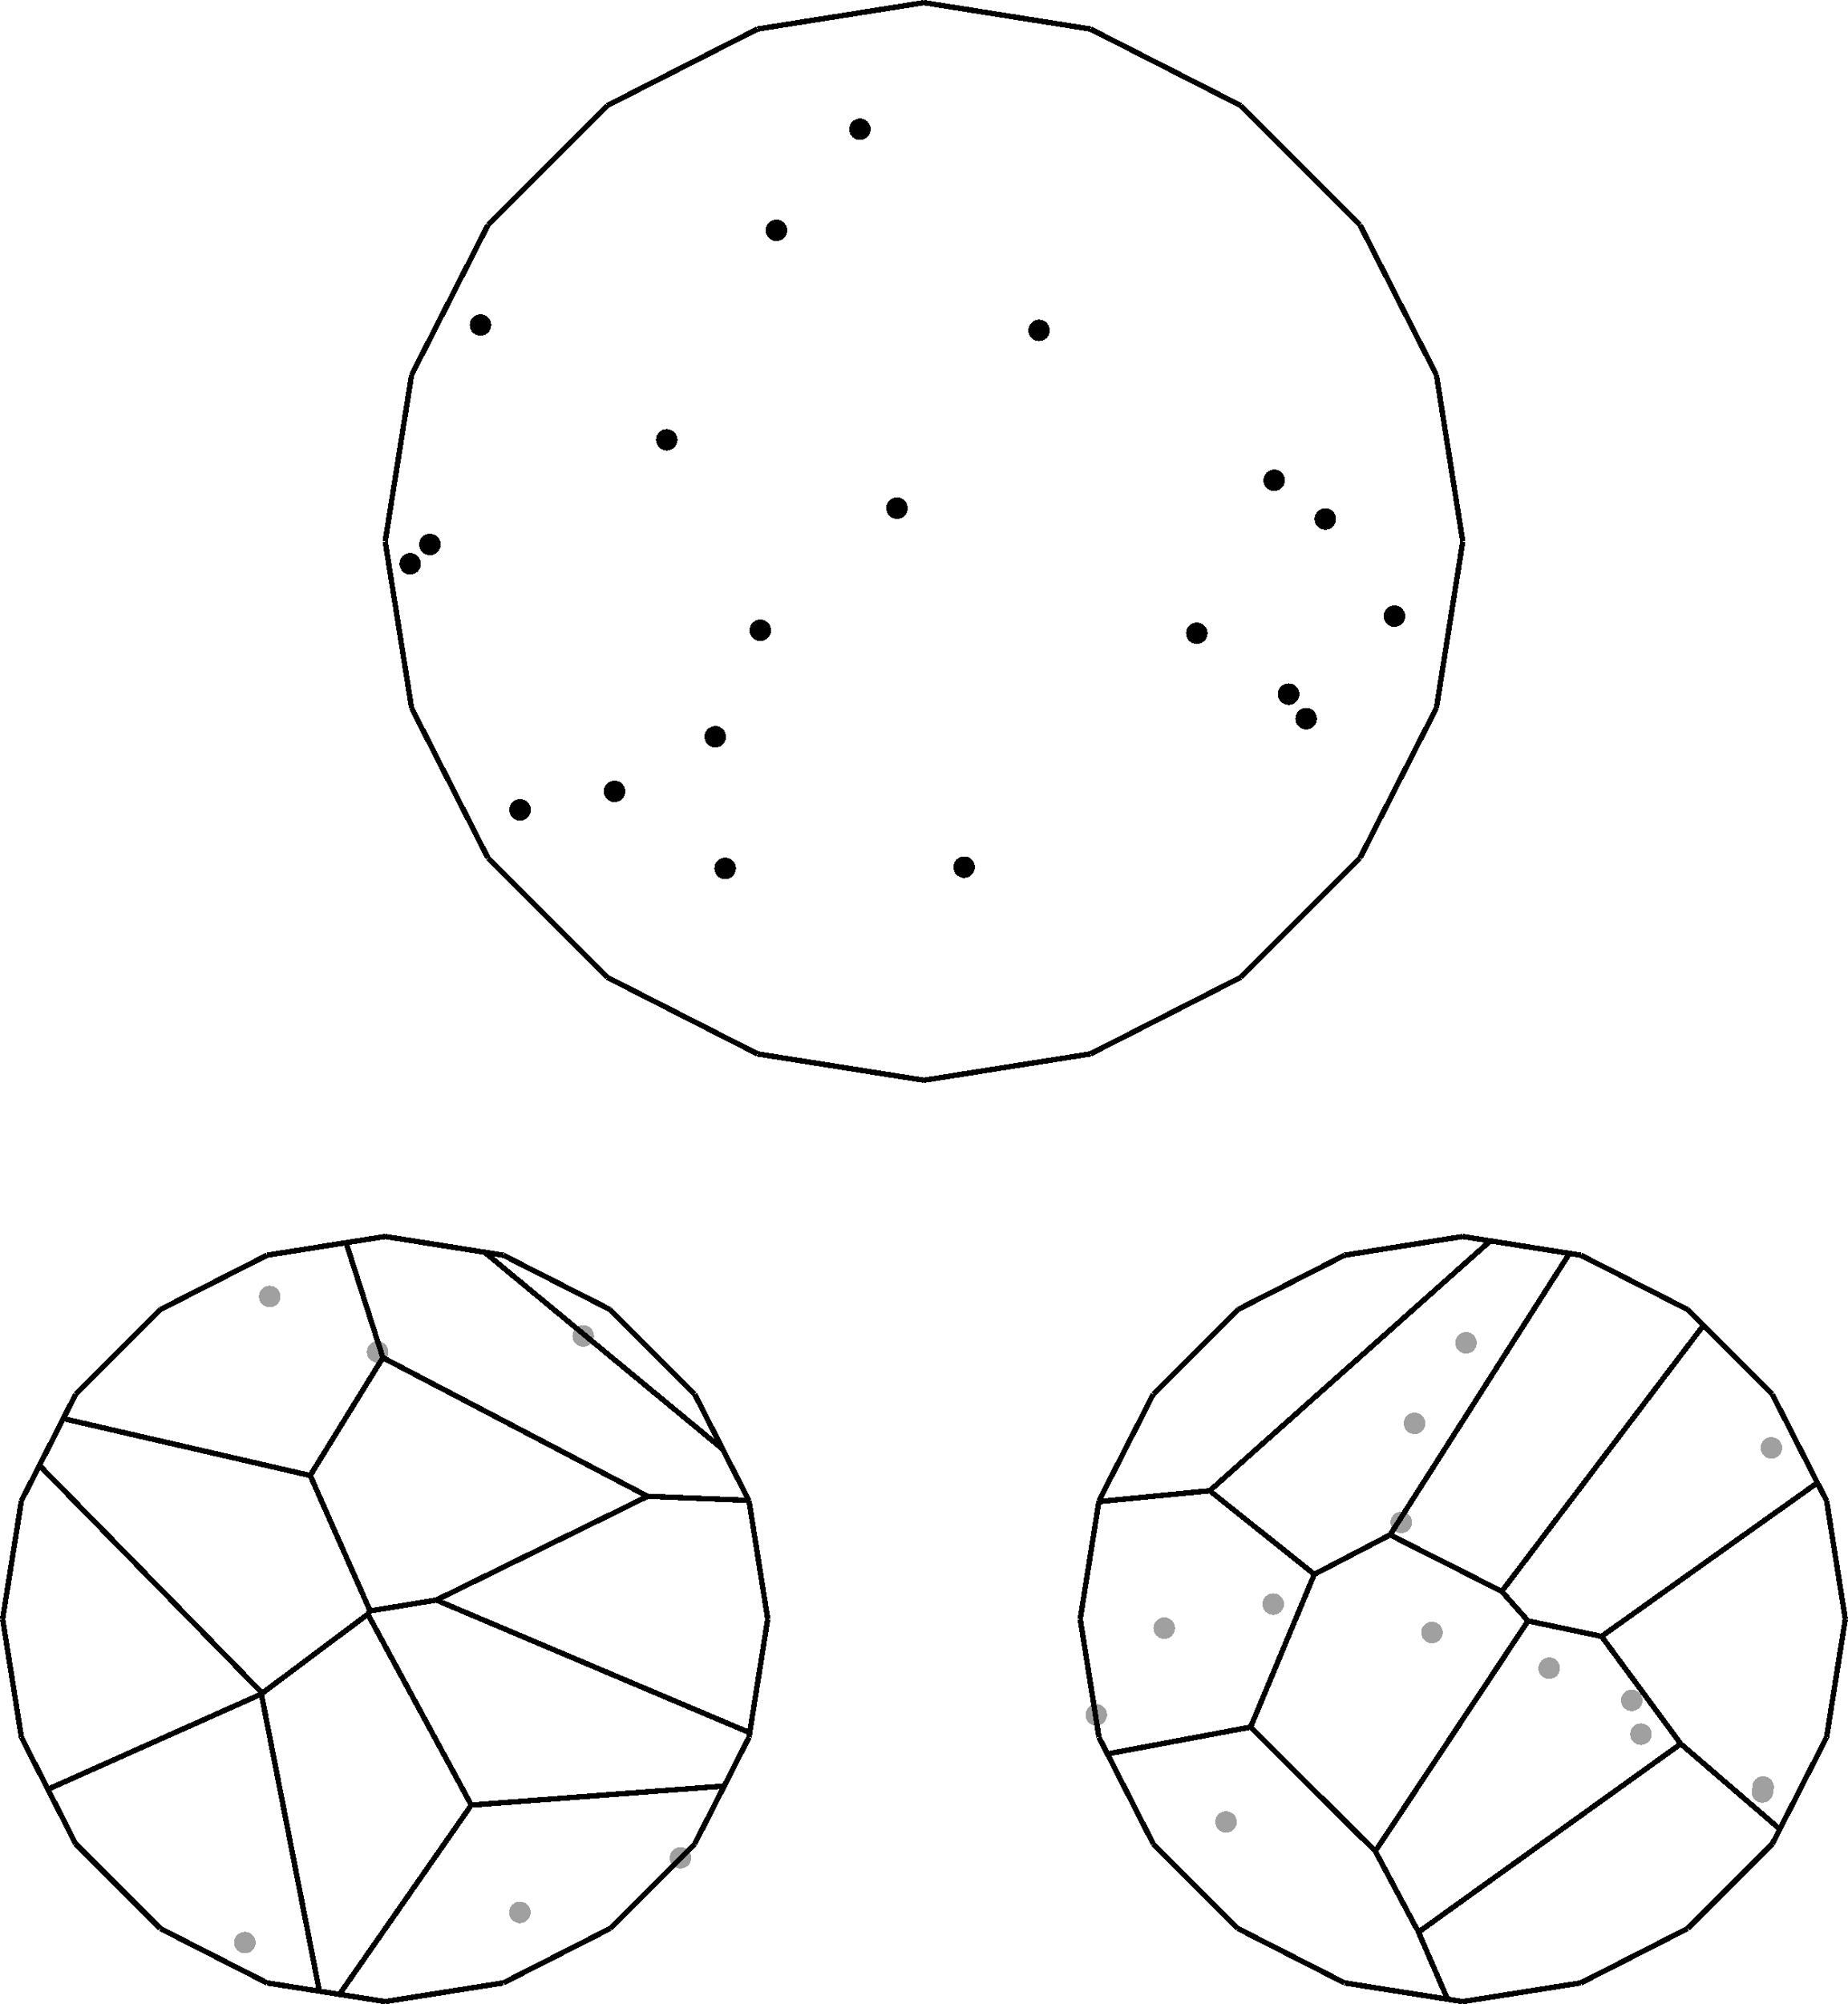 <?xml version="1.0" encoding="UTF-8" standalone="no"?>
<svg
   version="1.1"
   width="342.988"
   height="371.988"
   viewBox="-50 -50 34.299 37.199"
   shape-rendering="crispEdges"
   id="svg2732"
   sodipodi:docname="transport1-0000.svg"
   inkscape:version="1.2.1 (9c6d41e410, 2022-07-14)"
   xmlns:inkscape="http://www.inkscape.org/namespaces/inkscape"
   xmlns:sodipodi="http://sodipodi.sourceforge.net/DTD/sodipodi-0.dtd"
   xmlns="http://www.w3.org/2000/svg"
   xmlns:svg="http://www.w3.org/2000/svg">
  <defs
     id="defs2736" />
  <sodipodi:namedview
     id="namedview2734"
     pagecolor="#ffffff"
     bordercolor="#666666"
     borderopacity="1.0"
     inkscape:showpageshadow="2"
     inkscape:pageopacity="0.0"
     inkscape:pagecheckerboard="0"
     inkscape:deskcolor="#d1d1d1"
     showgrid="false"
     inkscape:zoom="2.4805306"
     inkscape:cx="92.117389"
     inkscape:cy="286.83379"
     inkscape:window-width="1920"
     inkscape:window-height="1048"
     inkscape:window-x="0"
     inkscape:window-y="32"
     inkscape:window-maximized="1"
     inkscape:current-layer="svg2732" />
  <!-- /tmp/graphite-7lz74LAjldWw/points2.svgp -->
  <!-- point number 0-->
  <circle
     cx="-17.29"
     cy="-16.742"
     r="0.2"
     stroke="none"
     stroke_width="0.1"
     fill="#a0a0a0"
     stroke-width="0.1"
     id="circle2692" />
  <!-- point number 1-->
  <circle
     cx="-17.277"
     cy="-16.834"
     r="0.2"
     stroke="none"
     stroke_width="0.1"
     fill="#a0a0a0"
     stroke-width="0.1"
     id="circle2694" />
  <!-- point number 2-->
  <circle
     cx="-29.653"
     cy="-18.173"
     r="0.2"
     stroke="none"
     stroke_width="0.1"
     fill="#a0a0a0"
     stroke-width="0.1"
     id="circle2696" />
  <!-- point number 3-->
  <circle
     cx="-23.423"
     cy="-19.701"
     r="0.2"
     stroke="none"
     stroke_width="0.1"
     fill="#a0a0a0"
     stroke-width="0.1"
     id="circle2698" />
  <!-- point number 4-->
  <circle
     cx="-28.391"
     cy="-19.782"
     r="0.2"
     stroke="none"
     stroke_width="0.1"
     fill="#a0a0a0"
     stroke-width="0.1"
     id="circle2700" />
  <!-- point number 5-->
  <circle
     cx="-27.245"
     cy="-16.184"
     r="0.2"
     stroke="none"
     stroke_width="0.1"
     fill="#a0a0a0"
     stroke-width="0.1"
     id="circle2702" />
  <!-- point number 6-->
  <circle
     cx="-19.715"
     cy="-18.442"
     r="0.2"
     stroke="none"
     stroke_width="0.1"
     fill="#a0a0a0"
     stroke-width="0.1"
     id="circle2704" />
  <!-- point number 7-->
  <circle
     cx="-19.544"
     cy="-17.814"
     r="0.2"
     stroke="none"
     stroke_width="0.1"
     fill="#a0a0a0"
     stroke-width="0.1"
     id="circle2706" />
  <!-- point number 8-->
  <circle
     cx="-21.247"
     cy="-19.038"
     r="0.2"
     stroke="none"
     stroke_width="0.1"
     fill="#a0a0a0"
     stroke-width="0.1"
     id="circle2708" />
  <!-- point number 9-->
  <circle
     cx="-17.123"
     cy="-23.127"
     r="0.2"
     stroke="none"
     stroke_width="0.1"
     fill="#a0a0a0"
     stroke-width="0.1"
     id="circle2710" />
  <!-- point number 10-->
  <circle
     cx="-22.791"
     cy="-25.077"
     r="0.2"
     stroke="none"
     stroke_width="0.1"
     fill="#a0a0a0"
     stroke-width="0.1"
     id="circle2712" />
  <!-- point number 11-->
  <circle
     cx="-26.369"
     cy="-20.228"
     r="0.2"
     stroke="none"
     stroke_width="0.1"
     fill="#a0a0a0"
     stroke-width="0.1"
     id="circle2714" />
  <!-- point number 12-->
  <circle
     cx="-23.991"
     cy="-21.746"
     r="0.2"
     stroke="none"
     stroke_width="0.1"
     fill="#a0a0a0"
     stroke-width="0.1"
     id="circle2716" />
  <!-- point number 13-->
  <circle
     cx="-23.746"
     cy="-23.582"
     r="0.2"
     stroke="none"
     stroke_width="0.1"
     fill="#a0a0a0"
     stroke-width="0.1"
     id="circle2718" />
  <!-- point number 14-->
  <circle
     cx="-39.175"
     cy="-25.206"
     r="0.2"
     stroke="none"
     stroke_width="0.1"
     fill="#a0a0a0"
     stroke-width="0.1"
     id="circle2720" />
  <!-- point number 15-->
  <circle
     cx="-44.994"
     cy="-25.937"
     r="0.2"
     stroke="none"
     stroke_width="0.1"
     fill="#a0a0a0"
     stroke-width="0.1"
     id="circle2722" />
  <!-- point number 16-->
  <circle
     cx="-42.991"
     cy="-24.908"
     r="0.2"
     stroke="none"
     stroke_width="0.1"
     fill="#a0a0a0"
     stroke-width="0.1"
     id="circle2724" />
  <!-- point number 17-->
  <circle
     cx="-45.455"
     cy="-13.946"
     r="0.2"
     stroke="none"
     stroke_width="0.1"
     fill="#a0a0a0"
     stroke-width="0.1"
     id="circle2726" />
  <!-- point number 18-->
  <circle
     cx="-40.351"
     cy="-14.506"
     r="0.2"
     stroke="none"
     stroke_width="0.1"
     fill="#a0a0a0"
     stroke-width="0.1"
     id="circle2728" />
  <!-- point number 19-->
  <circle
     cx="-37.37"
     cy="-15.52"
     r="0.2"
     stroke="none"
     stroke_width="0.1"
     fill="#a0a0a0"
     stroke-width="0.1"
     id="circle2730" />
  <!-- /tmp/graphite-7lz74LAjldWw/RVD1.svgp -->
  <!-- cell 1-->
  <line
     x1="-17.107"
     x2="-16.966"
     y1="-15.777"
     y2="-16.052"
     stroke="#000000"
     stroke-width="0.1"
     id="line1914" />
  <line
     x1="-16.966"
     x2="-17.006"
     y1="-16.052"
     y2="-16.086"
     stroke="#000000"
     stroke-width="0.1"
     id="line1916" />
  <!-- cell 2-->
  <line
     x1="-17.502"
     x2="-17.006"
     y1="-16.513"
     y2="-16.086"
     stroke="#000000"
     stroke-width="0.1"
     id="line1918" />
  <!-- cell 2-->
  <line
     x1="-17.961"
     x2="-17.502"
     y1="-16.908"
     y2="-16.513"
     stroke="#000000"
     stroke-width="0.1"
     id="line1920" />
  <!-- cell 2-->
  <line
     x1="-18.408"
     x2="-17.961"
     y1="-17.293"
     y2="-16.908"
     stroke="#000000"
     stroke-width="0.1"
     id="line1922" />
  <!-- cell 2-->
  <line
     x1="-19.212"
     x2="-18.852"
     y1="-18.187"
     y2="-17.698"
     stroke="#000000"
     stroke-width="0.1"
     id="line1924" />
  <!-- cell 2-->
  <line
     x1="-19.592"
     x2="-19.212"
     y1="-18.703"
     y2="-18.187"
     stroke="#000000"
     stroke-width="0.1"
     id="line1926" />
  <!-- cell 14-->
  <line
     x1="-25.591"
     x2="-24.474"
     y1="-16.753"
     y2="-15.642"
     stroke="#000000"
     stroke-width="0.1"
     id="line1928" />
  <line
     x1="-24.474"
     x2="-23.228"
     y1="-15.642"
     y2="-17.521"
     stroke="#000000"
     stroke-width="0.1"
     id="line1930" />
  <!-- cell 2-->
  <line
     x1="-20.014"
     x2="-19.592"
     y1="-19.275"
     y2="-18.703"
     stroke="#000000"
     stroke-width="0.1"
     id="line1932" />
  <!-- cell 2-->
  <line
     x1="-19.082"
     x2="-19.823"
     y1="-20.478"
     y2="-19.951"
     stroke="#000000"
     stroke-width="0.1"
     id="line1934" />
  <!-- cell 5-->
  <line
     x1="-23.555"
     x2="-22.127"
     y1="-21.187"
     y2="-20.464"
     stroke="#000000"
     stroke-width="0.1"
     id="line1936" />
  <line
     x1="-22.127"
     x2="-21.791"
     y1="-20.464"
     y2="-20.907"
     stroke="#000000"
     stroke-width="0.1"
     id="line1938" />
  <!-- cell 7-->
  <line
     x1="-26.746"
     x2="-25.606"
     y1="-21.692"
     y2="-20.781"
     stroke="#000000"
     stroke-width="0.1"
     id="line1940" />
  <line
     x1="-25.606"
     x2="-24.53"
     y1="-20.781"
     y2="-21.341"
     stroke="#000000"
     stroke-width="0.1"
     id="line1942" />
  <!-- cell 3-->
  <line
     x1="-29.603"
     x2="-29.605"
     y1="-22.145"
     y2="-22.131"
     stroke="#000000"
     stroke-width="0.1"
     id="line1944" />
  <line
     x1="-29.605"
     x2="-29.551"
     y1="-22.131"
     y2="-22.136"
     stroke="#000000"
     stroke-width="0.1"
     id="line1946" />
  <!-- cell 2-->
  <line
     x1="-18.546"
     x2="-19.082"
     y1="-20.859"
     y2="-20.478"
     stroke="#000000"
     stroke-width="0.1"
     id="line1948" />
  <!-- cell 14-->
  <line
     x1="-23.555"
     x2="-24.2"
     y1="-21.187"
     y2="-21.513"
     stroke="#000000"
     stroke-width="0.1"
     id="line1950" />
  <line
     x1="-24.2"
     x2="-24.53"
     y1="-21.513"
     y2="-21.341"
     stroke="#000000"
     stroke-width="0.1"
     id="line1952" />
  <!-- cell 18-->
  <line
     x1="-26.746"
     x2="-27.547"
     y1="-21.692"
     y2="-22.332"
     stroke="#000000"
     stroke-width="0.1"
     id="line1954" />
  <line
     x1="-27.547"
     x2="-29.551"
     y1="-22.332"
     y2="-22.136"
     stroke="#000000"
     stroke-width="0.1"
     id="line1956" />
  <!-- cell 2-->
  <line
     x1="-18.124"
     x2="-18.546"
     y1="-21.16"
     y2="-20.859"
     stroke="#000000"
     stroke-width="0.1"
     id="line1958" />
  <!-- cell 2-->
  <line
     x1="-17.766"
     x2="-18.124"
     y1="-21.415"
     y2="-21.16"
     stroke="#000000"
     stroke-width="0.1"
     id="line1960" />
  <!-- cell 2-->
  <line
     x1="-17.444"
     x2="-17.766"
     y1="-21.644"
     y2="-21.415"
     stroke="#000000"
     stroke-width="0.1"
     id="line1962" />
  <!-- cell 2-->
  <line
     x1="-17.139"
     x2="-17.444"
     y1="-21.861"
     y2="-21.644"
     stroke="#000000"
     stroke-width="0.1"
     id="line1964" />
  <!-- cell 3-->
  <line
     x1="-22.567"
     x2="-22.34"
     y1="-26.767"
     y2="-26.97"
     stroke="#000000"
     stroke-width="0.1"
     id="line1966" />
  <line
     x1="-22.34"
     x2="-22.851"
     y1="-26.97"
     y2="-27.051"
     stroke="#000000"
     stroke-width="0.1"
     id="line1968" />
  <!-- cell 2-->
  <line
     x1="-16.834"
     x2="-17.139"
     y1="-22.077"
     y2="-21.861"
     stroke="#000000"
     stroke-width="0.1"
     id="line1970" />
  <!-- cell 2-->
  <line
     x1="-16.515"
     x2="-16.834"
     y1="-22.304"
     y2="-22.077"
     stroke="#000000"
     stroke-width="0.1"
     id="line1972" />
  <!-- cell 5-->
  <line
     x1="-18.47"
     x2="-18.384"
     y1="-25.288"
     y2="-25.402"
     stroke="#000000"
     stroke-width="0.1"
     id="line1974" />
  <line
     x1="-18.384"
     x2="-18.677"
     y1="-25.402"
     y2="-25.695"
     stroke="#000000"
     stroke-width="0.1"
     id="line1976" />
  <!-- cell 4-->
  <line
     x1="-16.515"
     x2="-16.269"
     y1="-22.304"
     y2="-22.48"
     stroke="#000000"
     stroke-width="0.1"
     id="line1978" />
  <line
     x1="-16.269"
     x2="-17.107"
     y1="-22.48"
     y2="-24.124"
     stroke="#000000"
     stroke-width="0.1"
     id="line1980" />
  <!-- cell 3-->
  <line
     x1="-41.006"
     x2="-40.657"
     y1="-26.759"
     y2="-26.703"
     stroke="#000000"
     stroke-width="0.1"
     id="line1982" />
  <line
     x1="-40.231"
     x2="-41.006"
     y1="-26.117"
     y2="-26.759"
     stroke="#000000"
     stroke-width="0.1"
     id="line1984" />
  <!-- cell 19-->
  <line
     x1="-38.083"
     x2="-37.979"
     y1="-22.283"
     y2="-22.229"
     stroke="#000000"
     stroke-width="0.1"
     id="line1986" />
  <line
     x1="-37.979"
     x2="-38.013"
     y1="-22.229"
     y2="-22.213"
     stroke="#000000"
     stroke-width="0.1"
     id="line1988" />
  <!-- cell 15-->
  <line
     x1="-38.521"
     x2="-38.013"
     y1="-21.963"
     y2="-22.213"
     stroke="#000000"
     stroke-width="0.1"
     id="line1990" />
  <!-- cell 6-->
  <line
     x1="-45.045"
     x2="-43.577"
     y1="-26.703"
     y2="-26.936"
     stroke="#000000"
     stroke-width="0.1"
     id="line1992" />
  <line
     x1="-43.577"
     x2="-43.035"
     y1="-26.936"
     y2="-25.243"
     stroke="#000000"
     stroke-width="0.1"
     id="line1994" />
  <!-- cell 15-->
  <line
     x1="-39.121"
     x2="-38.521"
     y1="-21.668"
     y2="-21.963"
     stroke="#000000"
     stroke-width="0.1"
     id="line1996" />
  <!-- cell 8-->
  <line
     x1="-41.226"
     x2="-42.894"
     y1="-23.929"
     y2="-24.802"
     stroke="#000000"
     stroke-width="0.1"
     id="line1998" />
  <line
     x1="-42.894"
     x2="-43.035"
     y1="-24.802"
     y2="-25.243"
     stroke="#000000"
     stroke-width="0.1"
     id="line2000" />
  <!-- cell 15-->
  <line
     x1="-39.884"
     x2="-39.121"
     y1="-21.294"
     y2="-21.668"
     stroke="#000000"
     stroke-width="0.1"
     id="line2002" />
  <!-- cell 15-->
  <line
     x1="-40.944"
     x2="-39.884"
     y1="-20.773"
     y2="-21.294"
     stroke="#000000"
     stroke-width="0.1"
     id="line2004" />
  <!-- cell 16-->
  <line
     x1="-49.603"
     x2="-49.268"
     y1="-22.145"
     y2="-22.803"
     stroke="#000000"
     stroke-width="0.1"
     id="line2006" />
  <line
     x1="-49.268"
     x2="-48.444"
     y1="-22.803"
     y2="-21.961"
     stroke="#000000"
     stroke-width="0.1"
     id="line2008" />
  <!-- cell 9-->
  <line
     x1="-43.173"
     x2="-43.124"
     y1="-20.04"
     y2="-19.951"
     stroke="#000000"
     stroke-width="0.1"
     id="line2010" />
  <line
     x1="-43.293"
     x2="-43.173"
     y1="-19.951"
     y2="-20.04"
     stroke="#000000"
     stroke-width="0.1"
     id="line2012" />
  <!-- cell 15-->
  <line
     x1="-39.621"
     x2="-41.07"
     y1="-19.338"
     y2="-19.951"
     stroke="#000000"
     stroke-width="0.1"
     id="line2014" />
  <!-- cell 17-->
  <line
     x1="-43.293"
     x2="-45.132"
     y1="-19.951"
     y2="-18.575"
     stroke="#000000"
     stroke-width="0.1"
     id="line2016" />
  <line
     x1="-45.132"
     x2="-46.477"
     y1="-18.575"
     y2="-19.951"
     stroke="#000000"
     stroke-width="0.1"
     id="line2018" />
  <!-- cell 11-->
  <line
     x1="-45.488"
     x2="-45.15"
     y1="-18.408"
     y2="-18.559"
     stroke="#000000"
     stroke-width="0.1"
     id="line2020" />
  <line
     x1="-45.15"
     x2="-45.131"
     y1="-18.559"
     y2="-18.465"
     stroke="#000000"
     stroke-width="0.1"
     id="line2022" />
  <!-- cell 15-->
  <line
     x1="-38.759"
     x2="-39.621"
     y1="-18.973"
     y2="-19.338"
     stroke="#000000"
     stroke-width="0.1"
     id="line2024" />
  <!-- cell 16-->
  <line
     x1="-45.488"
     x2="-49.111"
     y1="-18.408"
     y2="-16.791"
     stroke="#000000"
     stroke-width="0.1"
     id="line2026" />
  <line
     x1="-49.111"
     x2="-49.603"
     y1="-16.791"
     y2="-17.757"
     stroke="#000000"
     stroke-width="0.1"
     id="line2028" />
  <!-- cell 15-->
  <line
     x1="-38.164"
     x2="-38.759"
     y1="-18.721"
     y2="-18.973"
     stroke="#000000"
     stroke-width="0.1"
     id="line2030" />
  <!-- cell 15-->
  <line
     x1="-37.708"
     x2="-38.164"
     y1="-18.528"
     y2="-18.721"
     stroke="#000000"
     stroke-width="0.1"
     id="line2032" />
  <!-- cell 13-->
  <line
     x1="-42.021"
     x2="-41.253"
     y1="-15.395"
     y2="-16.498"
     stroke="#000000"
     stroke-width="0.1"
     id="line2034" />
  <line
     x1="-41.253"
     x2="-40.416"
     y1="-16.498"
     y2="-16.561"
     stroke="#000000"
     stroke-width="0.1"
     id="line2036" />
  <!-- cell 15-->
  <line
     x1="-37.332"
     x2="-37.708"
     y1="-18.369"
     y2="-18.528"
     stroke="#000000"
     stroke-width="0.1"
     id="line2038" />
  <!-- cell 11-->
  <line
     x1="-44.219"
     x2="-44.072"
     y1="-13.798"
     y2="-13.044"
     stroke="#000000"
     stroke-width="0.1"
     id="line2040" />
  <line
     x1="-44.072"
     x2="-45.045"
     y1="-13.044"
     y2="-13.198"
     stroke="#000000"
     stroke-width="0.1"
     id="line2042" />
  <!-- cell 15-->
  <line
     x1="-37.001"
     x2="-37.332"
     y1="-18.229"
     y2="-18.369"
     stroke="#000000"
     stroke-width="0.1"
     id="line2044" />
  <!-- cell 15-->
  <line
     x1="-36.694"
     x2="-37.001"
     y1="-18.099"
     y2="-18.229"
     stroke="#000000"
     stroke-width="0.1"
     id="line2046" />
  <!-- cell 15-->
  <line
     x1="-36.393"
     x2="-36.694"
     y1="-17.972"
     y2="-18.099"
     stroke="#000000"
     stroke-width="0.1"
     id="line2048" />
  <!-- cell 15-->
  <line
     x1="-35.751"
     x2="-36.085"
     y1="-19.951"
     y2="-17.842"
     stroke="#000000"
     stroke-width="0.1"
     id="line2050" />
  <line
     x1="-36.085"
     x2="-36.393"
     y1="-17.842"
     y2="-17.972"
     stroke="#000000"
     stroke-width="0.1"
     id="line2052" />
  <!-- cell 13-->
  <line
     x1="-36.763"
     x2="-36.559"
     y1="-16.836"
     y2="-16.851"
     stroke="#000000"
     stroke-width="0.1"
     id="line2054" />
  <line
     x1="-36.559"
     x2="-37.107"
     y1="-16.851"
     y2="-15.777"
     stroke="#000000"
     stroke-width="0.1"
     id="line2056" />
  <!-- cell 15-->
  <line
     x1="-37.389"
     x2="-36.889"
     y1="-22.205"
     y2="-22.185"
     stroke="#000000"
     stroke-width="0.1"
     id="line2058" />
  <!-- cell 15-->
  <line
     x1="-36.889"
     x2="-36.471"
     y1="-22.185"
     y2="-22.168"
     stroke="#000000"
     stroke-width="0.1"
     id="line2060" />
  <!-- cell 3-->
  <line
     x1="-37.107"
     x2="-36.586"
     y1="-24.124"
     y2="-23.103"
     stroke="#000000"
     stroke-width="0.1"
     id="line2062" />
  <line
     x1="-36.586"
     x2="-36.844"
     y1="-23.103"
     y2="-23.316"
     stroke="#000000"
     stroke-width="0.1"
     id="line2064" />
  <!-- cell 2-->
  <line
     x1="-17.006"
     x2="-16.966"
     y1="-16.086"
     y2="-16.052"
     stroke="#000000"
     stroke-width="0.1"
     id="line2066" />
  <line
     x1="-16.966"
     x2="-16.098"
     y1="-16.052"
     y2="-17.757"
     stroke="#000000"
     stroke-width="0.1"
     id="line2068" />
  <!-- cell 2-->
  <line
     x1="-16.098"
     x2="-15.751"
     y1="-17.757"
     y2="-19.951"
     stroke="#000000"
     stroke-width="0.1"
     id="line2070" />
  <!-- cell 1-->
  <line
     x1="-18.677"
     x2="-17.107"
     y1="-14.207"
     y2="-15.777"
     stroke="#000000"
     stroke-width="0.1"
     id="line2072" />
  <!-- cell 1-->
  <line
     x1="-17.006"
     x2="-17.502"
     y1="-16.086"
     y2="-16.513"
     stroke="#000000"
     stroke-width="0.1"
     id="line2074" />
  <!-- cell 1-->
  <line
     x1="-20.657"
     x2="-18.677"
     y1="-13.198"
     y2="-14.207"
     stroke="#000000"
     stroke-width="0.1"
     id="line2076" />
  <!-- cell 1-->
  <line
     x1="-17.502"
     x2="-17.961"
     y1="-16.513"
     y2="-16.908"
     stroke="#000000"
     stroke-width="0.1"
     id="line2078" />
  <!-- cell 1-->
  <line
     x1="-22.851"
     x2="-20.657"
     y1="-12.851"
     y2="-13.198"
     stroke="#000000"
     stroke-width="0.1"
     id="line2080" />
  <!-- cell 1-->
  <line
     x1="-17.961"
     x2="-18.408"
     y1="-16.908"
     y2="-17.293"
     stroke="#000000"
     stroke-width="0.1"
     id="line2082" />
  <!-- cell 2-->
  <line
     x1="-18.805"
     x2="-18.408"
     y1="-17.634"
     y2="-17.293"
     stroke="#000000"
     stroke-width="0.1"
     id="line2084" />
  <!-- cell 2-->
  <line
     x1="-18.852"
     x2="-18.805"
     y1="-17.698"
     y2="-17.634"
     stroke="#000000"
     stroke-width="0.1"
     id="line2086" />
  <!-- cell 0-->
  <line
     x1="-23.694"
     x2="-23.673"
     y1="-14.179"
     y2="-14.14"
     stroke="#000000"
     stroke-width="0.1"
     id="line2088" />
  <line
     x1="-23.673"
     x2="-18.805"
     y1="-14.14"
     y2="-17.634"
     stroke="#000000"
     stroke-width="0.1"
     id="line2090" />
  <!-- cell 0-->
  <line
     x1="-18.805"
     x2="-18.852"
     y1="-17.634"
     y2="-17.698"
     stroke="#000000"
     stroke-width="0.1"
     id="line2092" />
  <!-- cell 12-->
  <line
     x1="-23.673"
     x2="-23.694"
     y1="-14.14"
     y2="-14.179"
     stroke="#000000"
     stroke-width="0.1"
     id="line2094" />
  <!-- cell 12-->
  <line
     x1="-25.045"
     x2="-23.133"
     y1="-13.198"
     y2="-12.895"
     stroke="#000000"
     stroke-width="0.1"
     id="line2096" />
  <line
     x1="-23.133"
     x2="-23.673"
     y1="-12.895"
     y2="-14.14"
     stroke="#000000"
     stroke-width="0.1"
     id="line2098" />
  <!-- cell 1-->
  <line
     x1="-23.673"
     x2="-23.133"
     y1="-14.14"
     y2="-12.895"
     stroke="#000000"
     stroke-width="0.1"
     id="line2100" />
  <line
     x1="-18.805"
     x2="-23.673"
     y1="-17.634"
     y2="-14.14"
     stroke="#000000"
     stroke-width="0.1"
     id="line2102" />
  <!-- cell 1-->
  <line
     x1="-23.133"
     x2="-22.851"
     y1="-12.895"
     y2="-12.851"
     stroke="#000000"
     stroke-width="0.1"
     id="line2104" />
  <!-- cell 1-->
  <line
     x1="-18.408"
     x2="-18.805"
     y1="-17.293"
     y2="-17.634"
     stroke="#000000"
     stroke-width="0.1"
     id="line2106" />
  <!-- cell 0-->
  <line
     x1="-24.417"
     x2="-23.694"
     y1="-15.535"
     y2="-14.179"
     stroke="#000000"
     stroke-width="0.1"
     id="line2108" />
  <!-- cell 0-->
  <line
     x1="-18.852"
     x2="-19.212"
     y1="-17.698"
     y2="-18.187"
     stroke="#000000"
     stroke-width="0.1"
     id="line2110" />
  <!-- cell 12-->
  <line
     x1="-27.024"
     x2="-25.045"
     y1="-14.207"
     y2="-13.198"
     stroke="#000000"
     stroke-width="0.1"
     id="line2112" />
  <!-- cell 12-->
  <line
     x1="-23.694"
     x2="-24.417"
     y1="-14.179"
     y2="-15.535"
     stroke="#000000"
     stroke-width="0.1"
     id="line2114" />
  <!-- cell 0-->
  <line
     x1="-23.228"
     x2="-24.474"
     y1="-17.521"
     y2="-15.642"
     stroke="#000000"
     stroke-width="0.1"
     id="line2116" />
  <line
     x1="-24.474"
     x2="-24.417"
     y1="-15.642"
     y2="-15.535"
     stroke="#000000"
     stroke-width="0.1"
     id="line2118" />
  <!-- cell 0-->
  <!-- cell 0-->
  <line
     x1="-19.212"
     x2="-19.592"
     y1="-18.187"
     y2="-18.703"
     stroke="#000000"
     stroke-width="0.1"
     id="line2120" />
  <!-- cell 12-->
  <line
     x1="-28.595"
     x2="-27.024"
     y1="-15.777"
     y2="-14.207"
     stroke="#000000"
     stroke-width="0.1"
     id="line2122" />
  <!-- cell 12-->
  <line
     x1="-24.474"
     x2="-25.591"
     y1="-15.642"
     y2="-16.753"
     stroke="#000000"
     stroke-width="0.1"
     id="line2124" />
  <!-- cell 12-->
  <line
     x1="-24.417"
     x2="-24.474"
     y1="-15.535"
     y2="-15.642"
     stroke="#000000"
     stroke-width="0.1"
     id="line2126" />
  <!-- cell 0-->
  <line
     x1="-22.306"
     x2="-23.228"
     y1="-18.912"
     y2="-17.521"
     stroke="#000000"
     stroke-width="0.1"
     id="line2128" />
  <!-- cell 0-->
  <line
     x1="-19.592"
     x2="-20.014"
     y1="-18.703"
     y2="-19.275"
     stroke="#000000"
     stroke-width="0.1"
     id="line2130" />
  <!-- cell 14-->
  <line
     x1="-26.674"
     x2="-26.79"
     y1="-18.22"
     y2="-17.945"
     stroke="#000000"
     stroke-width="0.1"
     id="line2132" />
  <line
     x1="-26.79"
     x2="-25.591"
     y1="-17.945"
     y2="-16.753"
     stroke="#000000"
     stroke-width="0.1"
     id="line2134" />
  <!-- cell 14-->
  <!-- cell 14-->
  <line
     x1="-23.228"
     x2="-22.306"
     y1="-17.521"
     y2="-18.912"
     stroke="#000000"
     stroke-width="0.1"
     id="line2136" />
  <!-- cell 18-->
  <line
     x1="-26.79"
     x2="-26.674"
     y1="-17.945"
     y2="-18.22"
     stroke="#000000"
     stroke-width="0.1"
     id="line2138" />
  <!-- cell 18-->
  <line
     x1="-29.603"
     x2="-29.446"
     y1="-17.757"
     y2="-17.448"
     stroke="#000000"
     stroke-width="0.1"
     id="line2140" />
  <line
     x1="-29.446"
     x2="-26.79"
     y1="-17.448"
     y2="-17.945"
     stroke="#000000"
     stroke-width="0.1"
     id="line2142" />
  <!-- cell 12-->
  <line
     x1="-26.79"
     x2="-29.446"
     y1="-17.945"
     y2="-17.448"
     stroke="#000000"
     stroke-width="0.1"
     id="line2144" />
  <line
     x1="-29.446"
     x2="-28.595"
     y1="-17.448"
     y2="-15.777"
     stroke="#000000"
     stroke-width="0.1"
     id="line2146" />
  <!-- cell 12-->
  <line
     x1="-25.591"
     x2="-26.79"
     y1="-16.753"
     y2="-17.945"
     stroke="#000000"
     stroke-width="0.1"
     id="line2148" />
  <!-- cell 2-->
  <line
     x1="-19.823"
     x2="-20.274"
     y1="-19.951"
     y2="-19.629"
     stroke="#000000"
     stroke-width="0.1"
     id="line2150" />
  <line
     x1="-20.274"
     x2="-20.014"
     y1="-19.629"
     y2="-19.275"
     stroke="#000000"
     stroke-width="0.1"
     id="line2152" />
  <!-- cell 2-->
  <!-- cell 4-->
  <line
     x1="-21.64"
     x2="-20.274"
     y1="-19.916"
     y2="-19.629"
     stroke="#000000"
     stroke-width="0.1"
     id="line2154" />
  <line
     x1="-20.274"
     x2="-19.823"
     y1="-19.629"
     y2="-19.951"
     stroke="#000000"
     stroke-width="0.1"
     id="line2156" />
  <!-- cell 4-->
  <line
     x1="-21.671"
     x2="-21.64"
     y1="-19.951"
     y2="-19.916"
     stroke="#000000"
     stroke-width="0.1"
     id="line2158" />
  <!-- cell 14-->
  <line
     x1="-25.953"
     x2="-26.674"
     y1="-19.951"
     y2="-18.22"
     stroke="#000000"
     stroke-width="0.1"
     id="line2160" />
  <!-- cell 14-->
  <!-- cell 14-->
  <line
     x1="-21.64"
     x2="-21.671"
     y1="-19.916"
     y2="-19.951"
     stroke="#000000"
     stroke-width="0.1"
     id="line2162" />
  <line
     x1="-22.306"
     x2="-21.64"
     y1="-18.912"
     y2="-19.916"
     stroke="#000000"
     stroke-width="0.1"
     id="line2164" />
  <!-- cell 18-->
  <line
     x1="-26.674"
     x2="-25.953"
     y1="-18.22"
     y2="-19.951"
     stroke="#000000"
     stroke-width="0.1"
     id="line2166" />
  <!-- cell 18-->
  <line
     x1="-29.951"
     x2="-29.603"
     y1="-19.951"
     y2="-17.757"
     stroke="#000000"
     stroke-width="0.1"
     id="line2168" />
  <!-- cell 0-->
  <line
     x1="-20.274"
     x2="-21.64"
     y1="-19.629"
     y2="-19.916"
     stroke="#000000"
     stroke-width="0.1"
     id="line2170" />
  <line
     x1="-21.64"
     x2="-22.306"
     y1="-19.916"
     y2="-18.912"
     stroke="#000000"
     stroke-width="0.1"
     id="line2172" />
  <!-- cell 0-->
  <line
     x1="-20.014"
     x2="-20.274"
     y1="-19.275"
     y2="-19.629"
     stroke="#000000"
     stroke-width="0.1"
     id="line2174" />
  <!-- cell 4-->
  <line
     x1="-21.791"
     x2="-22.127"
     y1="-20.907"
     y2="-20.464"
     stroke="#000000"
     stroke-width="0.1"
     id="line2176" />
  <line
     x1="-22.127"
     x2="-21.671"
     y1="-20.464"
     y2="-19.951"
     stroke="#000000"
     stroke-width="0.1"
     id="line2178" />
  <!-- cell 4-->
  <!-- cell 4-->
  <line
     x1="-19.823"
     x2="-19.082"
     y1="-19.951"
     y2="-20.478"
     stroke="#000000"
     stroke-width="0.1"
     id="line2180" />
  <!-- cell 14-->
  <line
     x1="-24.53"
     x2="-25.606"
     y1="-21.341"
     y2="-20.781"
     stroke="#000000"
     stroke-width="0.1"
     id="line2182" />
  <line
     x1="-25.606"
     x2="-25.953"
     y1="-20.781"
     y2="-19.951"
     stroke="#000000"
     stroke-width="0.1"
     id="line2184" />
  <!-- cell 14-->
  <!-- cell 14-->
  <line
     x1="-22.127"
     x2="-23.555"
     y1="-20.464"
     y2="-21.187"
     stroke="#000000"
     stroke-width="0.1"
     id="line2186" />
  <!-- cell 14-->
  <line
     x1="-21.671"
     x2="-22.127"
     y1="-19.951"
     y2="-20.464"
     stroke="#000000"
     stroke-width="0.1"
     id="line2188" />
  <!-- cell 18-->
  <line
     x1="-29.551"
     x2="-29.605"
     y1="-22.136"
     y2="-22.131"
     stroke="#000000"
     stroke-width="0.1"
     id="line2190" />
  <line
     x1="-29.605"
     x2="-29.951"
     y1="-22.131"
     y2="-19.951"
     stroke="#000000"
     stroke-width="0.1"
     id="line2192" />
  <!-- cell 18-->
  <!-- cell 18-->
  <!-- cell 18-->
  <line
     x1="-25.606"
     x2="-26.746"
     y1="-20.781"
     y2="-21.692"
     stroke="#000000"
     stroke-width="0.1"
     id="line2194" />
  <line
     x1="-25.953"
     x2="-25.606"
     y1="-19.951"
     y2="-20.781"
     stroke="#000000"
     stroke-width="0.1"
     id="line2196" />
  <!-- cell 4-->
  <line
     x1="-21.18"
     x2="-21.791"
     y1="-21.715"
     y2="-20.907"
     stroke="#000000"
     stroke-width="0.1"
     id="line2198" />
  <!-- cell 4-->
  <line
     x1="-19.082"
     x2="-18.546"
     y1="-20.478"
     y2="-20.859"
     stroke="#000000"
     stroke-width="0.1"
     id="line2200" />
  <!-- cell 5-->
  <line
     x1="-23.575"
     x2="-24.2"
     y1="-22.493"
     y2="-21.513"
     stroke="#000000"
     stroke-width="0.1"
     id="line2202" />
  <line
     x1="-24.2"
     x2="-23.555"
     y1="-21.513"
     y2="-21.187"
     stroke="#000000"
     stroke-width="0.1"
     id="line2204" />
  <!-- cell 5-->
  <!-- cell 5-->
  <line
     x1="-21.791"
     x2="-21.18"
     y1="-20.907"
     y2="-21.715"
     stroke="#000000"
     stroke-width="0.1"
     id="line2206" />
  <!-- cell 7-->
  <line
     x1="-26.353"
     x2="-27.547"
     y1="-23.396"
     y2="-22.332"
     stroke="#000000"
     stroke-width="0.1"
     id="line2208" />
  <line
     x1="-27.547"
     x2="-26.746"
     y1="-22.332"
     y2="-21.692"
     stroke="#000000"
     stroke-width="0.1"
     id="line2210" />
  <!-- cell 7-->
  <!-- cell 7-->
  <line
     x1="-24.53"
     x2="-24.2"
     y1="-21.341"
     y2="-21.513"
     stroke="#000000"
     stroke-width="0.1"
     id="line2212" />
  <!-- cell 7-->
  <line
     x1="-24.2"
     x2="-23.575"
     y1="-21.513"
     y2="-22.493"
     stroke="#000000"
     stroke-width="0.1"
     id="line2214" />
  <!-- cell 3-->
  <line
     x1="-27.547"
     x2="-26.353"
     y1="-22.332"
     y2="-23.396"
     stroke="#000000"
     stroke-width="0.1"
     id="line2216" />
  <!-- cell 3-->
  <line
     x1="-29.551"
     x2="-27.547"
     y1="-22.136"
     y2="-22.332"
     stroke="#000000"
     stroke-width="0.1"
     id="line2218" />
  <!-- cell 3-->
  <line
     x1="-28.595"
     x2="-29.603"
     y1="-24.124"
     y2="-22.145"
     stroke="#000000"
     stroke-width="0.1"
     id="line2220" />
  <!-- cell 4-->
  <line
     x1="-20.631"
     x2="-21.18"
     y1="-22.438"
     y2="-21.715"
     stroke="#000000"
     stroke-width="0.1"
     id="line2222" />
  <!-- cell 4-->
  <line
     x1="-18.546"
     x2="-18.124"
     y1="-20.859"
     y2="-21.16"
     stroke="#000000"
     stroke-width="0.1"
     id="line2224" />
  <!-- cell 5-->
  <line
     x1="-22.88"
     x2="-23.575"
     y1="-23.583"
     y2="-22.493"
     stroke="#000000"
     stroke-width="0.1"
     id="line2226" />
  <!-- cell 5-->
  <line
     x1="-21.18"
     x2="-20.631"
     y1="-21.715"
     y2="-22.438"
     stroke="#000000"
     stroke-width="0.1"
     id="line2228" />
  <!-- cell 7-->
  <line
     x1="-24.955"
     x2="-26.353"
     y1="-24.64"
     y2="-23.396"
     stroke="#000000"
     stroke-width="0.1"
     id="line2230" />
  <!-- cell 7-->
  <line
     x1="-23.575"
     x2="-22.88"
     y1="-22.493"
     y2="-23.583"
     stroke="#000000"
     stroke-width="0.1"
     id="line2232" />
  <!-- cell 3-->
  <line
     x1="-26.353"
     x2="-24.955"
     y1="-23.396"
     y2="-24.64"
     stroke="#000000"
     stroke-width="0.1"
     id="line2234" />
  <!-- cell 3-->
  <line
     x1="-27.024"
     x2="-28.595"
     y1="-25.695"
     y2="-24.124"
     stroke="#000000"
     stroke-width="0.1"
     id="line2236" />
  <!-- cell 4-->
  <line
     x1="-20.114"
     x2="-20.631"
     y1="-23.121"
     y2="-22.438"
     stroke="#000000"
     stroke-width="0.1"
     id="line2238" />
  <!-- cell 4-->
  <line
     x1="-18.124"
     x2="-17.766"
     y1="-21.16"
     y2="-21.415"
     stroke="#000000"
     stroke-width="0.1"
     id="line2240" />
  <!-- cell 5-->
  <line
     x1="-22.206"
     x2="-22.88"
     y1="-24.641"
     y2="-23.583"
     stroke="#000000"
     stroke-width="0.1"
     id="line2242" />
  <!-- cell 5-->
  <line
     x1="-20.631"
     x2="-20.114"
     y1="-22.438"
     y2="-23.121"
     stroke="#000000"
     stroke-width="0.1"
     id="line2244" />
  <!-- cell 7-->
  <line
     x1="-23.72"
     x2="-24.955"
     y1="-25.741"
     y2="-24.64"
     stroke="#000000"
     stroke-width="0.1"
     id="line2246" />
  <!-- cell 7-->
  <line
     x1="-22.88"
     x2="-22.206"
     y1="-23.583"
     y2="-24.641"
     stroke="#000000"
     stroke-width="0.1"
     id="line2248" />
  <!-- cell 3-->
  <line
     x1="-24.955"
     x2="-23.72"
     y1="-24.64"
     y2="-25.741"
     stroke="#000000"
     stroke-width="0.1"
     id="line2250" />
  <!-- cell 3-->
  <line
     x1="-25.045"
     x2="-27.024"
     y1="-26.703"
     y2="-25.695"
     stroke="#000000"
     stroke-width="0.1"
     id="line2252" />
  <!-- cell 4-->
  <line
     x1="-19.599"
     x2="-20.114"
     y1="-23.799"
     y2="-23.121"
     stroke="#000000"
     stroke-width="0.1"
     id="line2254" />
  <!-- cell 4-->
  <line
     x1="-17.766"
     x2="-17.444"
     y1="-21.415"
     y2="-21.644"
     stroke="#000000"
     stroke-width="0.1"
     id="line2256" />
  <!-- cell 5-->
  <line
     x1="-21.519"
     x2="-22.206"
     y1="-25.719"
     y2="-24.641"
     stroke="#000000"
     stroke-width="0.1"
     id="line2258" />
  <!-- cell 5-->
  <line
     x1="-20.114"
     x2="-19.599"
     y1="-23.121"
     y2="-23.799"
     stroke="#000000"
     stroke-width="0.1"
     id="line2260" />
  <!-- cell 7-->
  <line
     x1="-22.567"
     x2="-23.72"
     y1="-26.767"
     y2="-25.741"
     stroke="#000000"
     stroke-width="0.1"
     id="line2262" />
  <!-- cell 7-->
  <line
     x1="-22.206"
     x2="-21.519"
     y1="-24.641"
     y2="-25.719"
     stroke="#000000"
     stroke-width="0.1"
     id="line2264" />
  <!-- cell 3-->
  <line
     x1="-23.72"
     x2="-22.567"
     y1="-25.741"
     y2="-26.767"
     stroke="#000000"
     stroke-width="0.1"
     id="line2266" />
  <!-- cell 3-->
  <line
     x1="-22.851"
     x2="-25.045"
     y1="-27.051"
     y2="-26.703"
     stroke="#000000"
     stroke-width="0.1"
     id="line2268" />
  <!-- cell 4-->
  <line
     x1="-19.062"
     x2="-19.599"
     y1="-24.508"
     y2="-23.799"
     stroke="#000000"
     stroke-width="0.1"
     id="line2270" />
  <!-- cell 4-->
  <line
     x1="-17.444"
     x2="-17.139"
     y1="-21.644"
     y2="-21.861"
     stroke="#000000"
     stroke-width="0.1"
     id="line2272" />
  <!-- cell 5-->
  <!-- cell 5-->
  <line
     x1="-20.657"
     x2="-20.87"
     y1="-26.703"
     y2="-26.737"
     stroke="#000000"
     stroke-width="0.1"
     id="line2274" />
  <line
     x1="-20.87"
     x2="-21.519"
     y1="-26.737"
     y2="-25.719"
     stroke="#000000"
     stroke-width="0.1"
     id="line2276" />
  <!-- cell 5-->
  <line
     x1="-19.599"
     x2="-19.062"
     y1="-23.799"
     y2="-24.508"
     stroke="#000000"
     stroke-width="0.1"
     id="line2278" />
  <!-- cell 7-->
  <line
     x1="-20.87"
     x2="-22.34"
     y1="-26.737"
     y2="-26.97"
     stroke="#000000"
     stroke-width="0.1"
     id="line2280" />
  <line
     x1="-21.519"
     x2="-20.87"
     y1="-25.719"
     y2="-26.737"
     stroke="#000000"
     stroke-width="0.1"
     id="line2282" />
  <!-- cell 7-->
  <line
     x1="-22.34"
     x2="-22.567"
     y1="-26.97"
     y2="-26.767"
     stroke="#000000"
     stroke-width="0.1"
     id="line2284" />
  <!-- cell 4-->
  <line
     x1="-18.47"
     x2="-19.062"
     y1="-25.288"
     y2="-24.508"
     stroke="#000000"
     stroke-width="0.1"
     id="line2286" />
  <!-- cell 4-->
  <line
     x1="-17.139"
     x2="-16.834"
     y1="-21.861"
     y2="-22.077"
     stroke="#000000"
     stroke-width="0.1"
     id="line2288" />
  <!-- cell 5-->
  <line
     x1="-19.062"
     x2="-18.47"
     y1="-24.508"
     y2="-25.288"
     stroke="#000000"
     stroke-width="0.1"
     id="line2290" />
  <!-- cell 5-->
  <line
     x1="-18.677"
     x2="-20.657"
     y1="-25.695"
     y2="-26.703"
     stroke="#000000"
     stroke-width="0.1"
     id="line2292" />
  <!-- cell 4-->
  <line
     x1="-16.834"
     x2="-16.515"
     y1="-22.077"
     y2="-22.304"
     stroke="#000000"
     stroke-width="0.1"
     id="line2294" />
  <!-- cell 4-->
  <!-- cell 4-->
  <line
     x1="-17.107"
     x2="-18.384"
     y1="-24.124"
     y2="-25.402"
     stroke="#000000"
     stroke-width="0.1"
     id="line2296" />
  <line
     x1="-18.384"
     x2="-18.47"
     y1="-25.402"
     y2="-25.288"
     stroke="#000000"
     stroke-width="0.1"
     id="line2298" />
  <!-- cell 2-->
  <line
     x1="-15.751"
     x2="-16.098"
     y1="-19.951"
     y2="-22.145"
     stroke="#000000"
     stroke-width="0.1"
     id="line2300" />
  <!-- cell 2-->
  <line
     x1="-16.098"
     x2="-16.269"
     y1="-22.145"
     y2="-22.48"
     stroke="#000000"
     stroke-width="0.1"
     id="line2302" />
  <line
     x1="-16.269"
     x2="-16.515"
     y1="-22.48"
     y2="-22.304"
     stroke="#000000"
     stroke-width="0.1"
     id="line2304" />
  <!-- cell 15-->
  <line
     x1="-38.013"
     x2="-37.979"
     y1="-22.213"
     y2="-22.229"
     stroke="#000000"
     stroke-width="0.1"
     id="line2306" />
  <!-- cell 15-->
  <line
     x1="-37.979"
     x2="-37.389"
     y1="-22.229"
     y2="-22.205"
     stroke="#000000"
     stroke-width="0.1"
     id="line2308" />
  <!-- cell 8-->
  <line
     x1="-42.851"
     x2="-41.006"
     y1="-27.051"
     y2="-26.759"
     stroke="#000000"
     stroke-width="0.1"
     id="line2310" />
  <line
     x1="-41.006"
     x2="-40.231"
     y1="-26.759"
     y2="-26.117"
     stroke="#000000"
     stroke-width="0.1"
     id="line2312" />
  <!-- cell 8-->
  <!-- cell 8-->
  <!-- cell 8-->
  <line
     x1="-37.979"
     x2="-38.083"
     y1="-22.229"
     y2="-22.283"
     stroke="#000000"
     stroke-width="0.1"
     id="line2314" />
  <line
     x1="-37.389"
     x2="-37.979"
     y1="-22.205"
     y2="-22.229"
     stroke="#000000"
     stroke-width="0.1"
     id="line2316" />
  <!-- cell 19-->
  <line
     x1="-41.226"
     x2="-38.083"
     y1="-23.929"
     y2="-22.283"
     stroke="#000000"
     stroke-width="0.1"
     id="line2318" />
  <!-- cell 19-->
  <line
     x1="-38.013"
     x2="-38.521"
     y1="-22.213"
     y2="-21.963"
     stroke="#000000"
     stroke-width="0.1"
     id="line2320" />
  <!-- cell 8-->
  <line
     x1="-38.083"
     x2="-41.226"
     y1="-22.283"
     y2="-23.929"
     stroke="#000000"
     stroke-width="0.1"
     id="line2322" />
  <!-- cell 8-->
  <!-- cell 8-->
  <line
     x1="-43.035"
     x2="-43.577"
     y1="-25.243"
     y2="-26.936"
     stroke="#000000"
     stroke-width="0.1"
     id="line2324" />
  <line
     x1="-43.577"
     x2="-42.851"
     y1="-26.936"
     y2="-27.051"
     stroke="#000000"
     stroke-width="0.1"
     id="line2326" />
  <!-- cell 19-->
  <line
     x1="-43.463"
     x2="-42.894"
     y1="-23.88"
     y2="-24.802"
     stroke="#000000"
     stroke-width="0.1"
     id="line2328" />
  <line
     x1="-42.894"
     x2="-41.226"
     y1="-24.802"
     y2="-23.929"
     stroke="#000000"
     stroke-width="0.1"
     id="line2330" />
  <!-- cell 19-->
  <!-- cell 19-->
  <line
     x1="-38.521"
     x2="-39.121"
     y1="-21.963"
     y2="-21.668"
     stroke="#000000"
     stroke-width="0.1"
     id="line2332" />
  <!-- cell 6-->
  <!-- cell 6-->
  <line
     x1="-42.894"
     x2="-43.463"
     y1="-24.802"
     y2="-23.88"
     stroke="#000000"
     stroke-width="0.1"
     id="line2334" />
  <line
     x1="-43.035"
     x2="-42.894"
     y1="-25.243"
     y2="-24.802"
     stroke="#000000"
     stroke-width="0.1"
     id="line2336" />
  <!-- cell 6-->
  <line
     x1="-47.024"
     x2="-45.045"
     y1="-25.695"
     y2="-26.703"
     stroke="#000000"
     stroke-width="0.1"
     id="line2338" />
  <!-- cell 19-->
  <line
     x1="-44.194"
     x2="-43.463"
     y1="-22.694"
     y2="-23.88"
     stroke="#000000"
     stroke-width="0.1"
     id="line2340" />
  <!-- cell 19-->
  <line
     x1="-39.121"
     x2="-39.884"
     y1="-21.668"
     y2="-21.294"
     stroke="#000000"
     stroke-width="0.1"
     id="line2342" />
  <!-- cell 6-->
  <line
     x1="-43.463"
     x2="-44.194"
     y1="-23.88"
     y2="-22.694"
     stroke="#000000"
     stroke-width="0.1"
     id="line2344" />
  <!-- cell 6-->
  <line
     x1="-48.595"
     x2="-47.024"
     y1="-24.124"
     y2="-25.695"
     stroke="#000000"
     stroke-width="0.1"
     id="line2346" />
  <!-- cell 19-->
  <line
     x1="-43.615"
     x2="-44.242"
     y1="-21.196"
     y2="-22.615"
     stroke="#000000"
     stroke-width="0.1"
     id="line2348" />
  <line
     x1="-44.242"
     x2="-44.194"
     y1="-22.615"
     y2="-22.694"
     stroke="#000000"
     stroke-width="0.1"
     id="line2350" />
  <!-- cell 19-->
  <!-- cell 19-->
  <line
     x1="-39.884"
     x2="-40.944"
     y1="-21.294"
     y2="-20.773"
     stroke="#000000"
     stroke-width="0.1"
     id="line2352" />
  <!-- cell 6-->
  <line
     x1="-44.194"
     x2="-44.242"
     y1="-22.694"
     y2="-22.615"
     stroke="#000000"
     stroke-width="0.1"
     id="line2354" />
  <!-- cell 6-->
  <line
     x1="-44.242"
     x2="-48.825"
     y1="-22.615"
     y2="-23.671"
     stroke="#000000"
     stroke-width="0.1"
     id="line2356" />
  <line
     x1="-48.825"
     x2="-48.595"
     y1="-23.671"
     y2="-24.124"
     stroke="#000000"
     stroke-width="0.1"
     id="line2358" />
  <!-- cell 17-->
  <line
     x1="-48.825"
     x2="-44.242"
     y1="-23.671"
     y2="-22.615"
     stroke="#000000"
     stroke-width="0.1"
     id="line2360" />
  <!-- cell 17-->
  <line
     x1="-48.444"
     x2="-49.268"
     y1="-21.961"
     y2="-22.803"
     stroke="#000000"
     stroke-width="0.1"
     id="line2362" />
  <line
     x1="-49.268"
     x2="-48.825"
     y1="-22.803"
     y2="-23.671"
     stroke="#000000"
     stroke-width="0.1"
     id="line2364" />
  <!-- cell 17-->
  <line
     x1="-44.242"
     x2="-43.615"
     y1="-22.615"
     y2="-21.196"
     stroke="#000000"
     stroke-width="0.1"
     id="line2366" />
  <!-- cell 15-->
  <line
     x1="-41.07"
     x2="-41.902"
     y1="-19.951"
     y2="-20.303"
     stroke="#000000"
     stroke-width="0.1"
     id="line2368" />
  <line
     x1="-41.902"
     x2="-40.944"
     y1="-20.303"
     y2="-20.773"
     stroke="#000000"
     stroke-width="0.1"
     id="line2370" />
  <!-- cell 15-->
  <!-- cell 19-->
  <line
     x1="-41.902"
     x2="-43.131"
     y1="-20.303"
     y2="-20.102"
     stroke="#000000"
     stroke-width="0.1"
     id="line2372" />
  <line
     x1="-43.131"
     x2="-43.615"
     y1="-20.102"
     y2="-21.196"
     stroke="#000000"
     stroke-width="0.1"
     id="line2374" />
  <!-- cell 19-->
  <line
     x1="-40.944"
     x2="-41.902"
     y1="-20.773"
     y2="-20.303"
     stroke="#000000"
     stroke-width="0.1"
     id="line2376" />
  <!-- cell 17-->
  <line
     x1="-46.477"
     x2="-48.444"
     y1="-19.951"
     y2="-21.961"
     stroke="#000000"
     stroke-width="0.1"
     id="line2378" />
  <!-- cell 17-->
  <!-- cell 17-->
  <line
     x1="-43.173"
     x2="-43.293"
     y1="-20.04"
     y2="-19.951"
     stroke="#000000"
     stroke-width="0.1"
     id="line2380" />
  <!-- cell 17-->
  <line
     x1="-43.131"
     x2="-43.173"
     y1="-20.102"
     y2="-20.04"
     stroke="#000000"
     stroke-width="0.1"
     id="line2382" />
  <line
     x1="-43.615"
     x2="-43.131"
     y1="-21.196"
     y2="-20.102"
     stroke="#000000"
     stroke-width="0.1"
     id="line2384" />
  <!-- cell 16-->
  <line
     x1="-49.951"
     x2="-49.603"
     y1="-19.951"
     y2="-22.145"
     stroke="#000000"
     stroke-width="0.1"
     id="line2386" />
  <!-- cell 16-->
  <line
     x1="-48.444"
     x2="-46.477"
     y1="-21.961"
     y2="-19.951"
     stroke="#000000"
     stroke-width="0.1"
     id="line2388" />
  <!-- cell 10-->
  <line
     x1="-43.124"
     x2="-43.173"
     y1="-19.951"
     y2="-20.04"
     stroke="#000000"
     stroke-width="0.1"
     id="line2390" />
  <line
     x1="-43.173"
     x2="-43.131"
     y1="-20.04"
     y2="-20.102"
     stroke="#000000"
     stroke-width="0.1"
     id="line2392" />
  <!-- cell 10-->
  <line
     x1="-43.131"
     x2="-41.902"
     y1="-20.102"
     y2="-20.303"
     stroke="#000000"
     stroke-width="0.1"
     id="line2394" />
  <!-- cell 10-->
  <line
     x1="-41.902"
     x2="-41.07"
     y1="-20.303"
     y2="-19.951"
     stroke="#000000"
     stroke-width="0.1"
     id="line2396" />
  <!-- cell 10-->
  <line
     x1="-42.541"
     x2="-43.124"
     y1="-18.875"
     y2="-19.951"
     stroke="#000000"
     stroke-width="0.1"
     id="line2398" />
  <!-- cell 10-->
  <line
     x1="-41.07"
     x2="-39.621"
     y1="-19.951"
     y2="-19.338"
     stroke="#000000"
     stroke-width="0.1"
     id="line2400" />
  <!-- cell 9-->
  <line
     x1="-45.131"
     x2="-45.15"
     y1="-18.465"
     y2="-18.559"
     stroke="#000000"
     stroke-width="0.1"
     id="line2402" />
  <line
     x1="-45.15"
     x2="-45.132"
     y1="-18.559"
     y2="-18.575"
     stroke="#000000"
     stroke-width="0.1"
     id="line2404" />
  <!-- cell 9-->
  <!-- cell 9-->
  <line
     x1="-45.132"
     x2="-43.293"
     y1="-18.575"
     y2="-19.951"
     stroke="#000000"
     stroke-width="0.1"
     id="line2406" />
  <!-- cell 9-->
  <line
     x1="-43.124"
     x2="-42.541"
     y1="-19.951"
     y2="-18.875"
     stroke="#000000"
     stroke-width="0.1"
     id="line2408" />
  <!-- cell 16-->
  <line
     x1="-49.603"
     x2="-49.951"
     y1="-17.757"
     y2="-19.951"
     stroke="#000000"
     stroke-width="0.1"
     id="line2410" />
  <!-- cell 16-->
  <!-- cell 16-->
  <line
     x1="-45.15"
     x2="-45.488"
     y1="-18.559"
     y2="-18.408"
     stroke="#000000"
     stroke-width="0.1"
     id="line2412" />
  <!-- cell 16-->
  <line
     x1="-46.477"
     x2="-45.132"
     y1="-19.951"
     y2="-18.575"
     stroke="#000000"
     stroke-width="0.1"
     id="line2414" />
  <line
     x1="-45.132"
     x2="-45.15"
     y1="-18.575"
     y2="-18.559"
     stroke="#000000"
     stroke-width="0.1"
     id="line2416" />
  <!-- cell 10-->
  <line
     x1="-42.02"
     x2="-42.541"
     y1="-17.914"
     y2="-18.875"
     stroke="#000000"
     stroke-width="0.1"
     id="line2418" />
  <!-- cell 10-->
  <line
     x1="-39.621"
     x2="-38.759"
     y1="-19.338"
     y2="-18.973"
     stroke="#000000"
     stroke-width="0.1"
     id="line2420" />
  <!-- cell 9-->
  <line
     x1="-44.844"
     x2="-45.131"
     y1="-16.996"
     y2="-18.465"
     stroke="#000000"
     stroke-width="0.1"
     id="line2422" />
  <!-- cell 9-->
  <line
     x1="-42.541"
     x2="-42.02"
     y1="-18.875"
     y2="-17.914"
     stroke="#000000"
     stroke-width="0.1"
     id="line2424" />
  <!-- cell 11-->
  <line
     x1="-48.595"
     x2="-49.111"
     y1="-15.777"
     y2="-16.791"
     stroke="#000000"
     stroke-width="0.1"
     id="line2426" />
  <line
     x1="-49.111"
     x2="-45.488"
     y1="-16.791"
     y2="-18.408"
     stroke="#000000"
     stroke-width="0.1"
     id="line2428" />
  <!-- cell 11-->
  <!-- cell 11-->
  <line
     x1="-45.131"
     x2="-44.844"
     y1="-18.465"
     y2="-16.996"
     stroke="#000000"
     stroke-width="0.1"
     id="line2430" />
  <!-- cell 10-->
  <line
     x1="-41.528"
     x2="-42.02"
     y1="-17.007"
     y2="-17.914"
     stroke="#000000"
     stroke-width="0.1"
     id="line2432" />
  <!-- cell 10-->
  <line
     x1="-38.759"
     x2="-38.164"
     y1="-18.973"
     y2="-18.721"
     stroke="#000000"
     stroke-width="0.1"
     id="line2434" />
  <!-- cell 9-->
  <line
     x1="-44.546"
     x2="-44.844"
     y1="-15.469"
     y2="-16.996"
     stroke="#000000"
     stroke-width="0.1"
     id="line2436" />
  <!-- cell 9-->
  <line
     x1="-42.02"
     x2="-41.528"
     y1="-17.914"
     y2="-17.007"
     stroke="#000000"
     stroke-width="0.1"
     id="line2438" />
  <!-- cell 11-->
  <line
     x1="-44.844"
     x2="-44.546"
     y1="-16.996"
     y2="-15.469"
     stroke="#000000"
     stroke-width="0.1"
     id="line2440" />
  <!-- cell 11-->
  <line
     x1="-47.024"
     x2="-48.595"
     y1="-14.207"
     y2="-15.777"
     stroke="#000000"
     stroke-width="0.1"
     id="line2442" />
  <!-- cell 10-->
  <line
     x1="-40.416"
     x2="-41.253"
     y1="-16.561"
     y2="-16.498"
     stroke="#000000"
     stroke-width="0.1"
     id="line2444" />
  <line
     x1="-41.253"
     x2="-41.528"
     y1="-16.498"
     y2="-17.007"
     stroke="#000000"
     stroke-width="0.1"
     id="line2446" />
  <!-- cell 10-->
  <!-- cell 10-->
  <line
     x1="-38.164"
     x2="-37.708"
     y1="-18.721"
     y2="-18.528"
     stroke="#000000"
     stroke-width="0.1"
     id="line2448" />
  <!-- cell 9-->
  <line
     x1="-44.219"
     x2="-44.546"
     y1="-13.798"
     y2="-15.469"
     stroke="#000000"
     stroke-width="0.1"
     id="line2450" />
  <!-- cell 9-->
  <!-- cell 9-->
  <line
     x1="-41.253"
     x2="-42.021"
     y1="-16.498"
     y2="-15.395"
     stroke="#000000"
     stroke-width="0.1"
     id="line2452" />
  <line
     x1="-41.528"
     x2="-41.253"
     y1="-17.007"
     y2="-16.498"
     stroke="#000000"
     stroke-width="0.1"
     id="line2454" />
  <!-- cell 11-->
  <line
     x1="-45.045"
     x2="-47.024"
     y1="-13.198"
     y2="-14.207"
     stroke="#000000"
     stroke-width="0.1"
     id="line2456" />
  <!-- cell 11-->
  <line
     x1="-44.546"
     x2="-44.219"
     y1="-15.469"
     y2="-13.798"
     stroke="#000000"
     stroke-width="0.1"
     id="line2458" />
  <!-- cell 10-->
  <line
     x1="-39.036"
     x2="-40.416"
     y1="-16.665"
     y2="-16.561"
     stroke="#000000"
     stroke-width="0.1"
     id="line2460" />
  <!-- cell 10-->
  <line
     x1="-37.708"
     x2="-37.332"
     y1="-18.528"
     y2="-18.369"
     stroke="#000000"
     stroke-width="0.1"
     id="line2462" />
  <!-- cell 13-->
  <line
     x1="-42.851"
     x2="-43.7"
     y1="-12.851"
     y2="-12.985"
     stroke="#000000"
     stroke-width="0.1"
     id="line2464" />
  <line
     x1="-43.7"
     x2="-42.021"
     y1="-12.985"
     y2="-15.395"
     stroke="#000000"
     stroke-width="0.1"
     id="line2466" />
  <!-- cell 13-->
  <!-- cell 13-->
  <line
     x1="-40.416"
     x2="-39.036"
     y1="-16.561"
     y2="-16.665"
     stroke="#000000"
     stroke-width="0.1"
     id="line2468" />
  <!-- cell 9-->
  <line
     x1="-43.7"
     x2="-44.072"
     y1="-12.985"
     y2="-13.044"
     stroke="#000000"
     stroke-width="0.1"
     id="line2470" />
  <line
     x1="-44.072"
     x2="-44.219"
     y1="-13.044"
     y2="-13.798"
     stroke="#000000"
     stroke-width="0.1"
     id="line2472" />
  <!-- cell 9-->
  <line
     x1="-42.021"
     x2="-43.7"
     y1="-15.395"
     y2="-12.985"
     stroke="#000000"
     stroke-width="0.1"
     id="line2474" />
  <!-- cell 10-->
  <line
     x1="-38.086"
     x2="-39.036"
     y1="-16.737"
     y2="-16.665"
     stroke="#000000"
     stroke-width="0.1"
     id="line2476" />
  <!-- cell 10-->
  <line
     x1="-37.332"
     x2="-37.001"
     y1="-18.369"
     y2="-18.229"
     stroke="#000000"
     stroke-width="0.1"
     id="line2478" />
  <!-- cell 13-->
  <line
     x1="-40.657"
     x2="-42.851"
     y1="-13.198"
     y2="-12.851"
     stroke="#000000"
     stroke-width="0.1"
     id="line2480" />
  <!-- cell 13-->
  <line
     x1="-39.036"
     x2="-38.086"
     y1="-16.665"
     y2="-16.737"
     stroke="#000000"
     stroke-width="0.1"
     id="line2482" />
  <!-- cell 10-->
  <line
     x1="-37.36"
     x2="-38.086"
     y1="-16.791"
     y2="-16.737"
     stroke="#000000"
     stroke-width="0.1"
     id="line2484" />
  <!-- cell 10-->
  <line
     x1="-37.001"
     x2="-36.694"
     y1="-18.229"
     y2="-18.099"
     stroke="#000000"
     stroke-width="0.1"
     id="line2486" />
  <!-- cell 13-->
  <line
     x1="-38.677"
     x2="-40.657"
     y1="-14.207"
     y2="-13.198"
     stroke="#000000"
     stroke-width="0.1"
     id="line2488" />
  <!-- cell 13-->
  <line
     x1="-38.086"
     x2="-37.36"
     y1="-16.737"
     y2="-16.791"
     stroke="#000000"
     stroke-width="0.1"
     id="line2490" />
  <!-- cell 10-->
  <line
     x1="-36.763"
     x2="-37.36"
     y1="-16.836"
     y2="-16.791"
     stroke="#000000"
     stroke-width="0.1"
     id="line2492" />
  <!-- cell 10-->
  <line
     x1="-36.694"
     x2="-36.393"
     y1="-18.099"
     y2="-17.972"
     stroke="#000000"
     stroke-width="0.1"
     id="line2494" />
  <!-- cell 13-->
  <line
     x1="-37.107"
     x2="-38.677"
     y1="-15.777"
     y2="-14.207"
     stroke="#000000"
     stroke-width="0.1"
     id="line2496" />
  <!-- cell 13-->
  <line
     x1="-37.36"
     x2="-36.763"
     y1="-16.791"
     y2="-16.836"
     stroke="#000000"
     stroke-width="0.1"
     id="line2498" />
  <!-- cell 10-->
  <line
     x1="-36.559"
     x2="-36.763"
     y1="-16.851"
     y2="-16.836"
     stroke="#000000"
     stroke-width="0.1"
     id="line2500" />
  <!-- cell 10-->
  <line
     x1="-36.098"
     x2="-36.559"
     y1="-17.757"
     y2="-16.851"
     stroke="#000000"
     stroke-width="0.1"
     id="line2502" />
  <!-- cell 10-->
  <line
     x1="-36.085"
     x2="-36.098"
     y1="-17.842"
     y2="-17.757"
     stroke="#000000"
     stroke-width="0.1"
     id="line2504" />
  <line
     x1="-36.393"
     x2="-36.085"
     y1="-17.972"
     y2="-17.842"
     stroke="#000000"
     stroke-width="0.1"
     id="line2506" />
  <!-- cell 8-->
  <line
     x1="-40.231"
     x2="-37.918"
     y1="-26.117"
     y2="-24.204"
     stroke="#000000"
     stroke-width="0.1"
     id="line2508" />
  <!-- cell 8-->
  <line
     x1="-36.889"
     x2="-37.389"
     y1="-22.185"
     y2="-22.205"
     stroke="#000000"
     stroke-width="0.1"
     id="line2510" />
  <!-- cell 3-->
  <line
     x1="-37.918"
     x2="-40.231"
     y1="-24.204"
     y2="-26.117"
     stroke="#000000"
     stroke-width="0.1"
     id="line2512" />
  <!-- cell 3-->
  <line
     x1="-40.657"
     x2="-38.677"
     y1="-26.703"
     y2="-25.695"
     stroke="#000000"
     stroke-width="0.1"
     id="line2514" />
  <!-- cell 8-->
  <line
     x1="-37.918"
     x2="-36.844"
     y1="-24.204"
     y2="-23.316"
     stroke="#000000"
     stroke-width="0.1"
     id="line2516" />
  <!-- cell 8-->
  <line
     x1="-36.471"
     x2="-36.889"
     y1="-22.168"
     y2="-22.185"
     stroke="#000000"
     stroke-width="0.1"
     id="line2518" />
  <!-- cell 3-->
  <line
     x1="-36.844"
     x2="-37.918"
     y1="-23.316"
     y2="-24.204"
     stroke="#000000"
     stroke-width="0.1"
     id="line2520" />
  <!-- cell 3-->
  <line
     x1="-38.677"
     x2="-37.107"
     y1="-25.695"
     y2="-24.124"
     stroke="#000000"
     stroke-width="0.1"
     id="line2522" />
  <!-- cell 15-->
  <line
     x1="-36.098"
     x2="-35.751"
     y1="-22.145"
     y2="-19.951"
     stroke="#000000"
     stroke-width="0.1"
     id="line2524" />
  <!-- cell 15-->
  <line
     x1="-36.103"
     x2="-36.098"
     y1="-22.153"
     y2="-22.145"
     stroke="#000000"
     stroke-width="0.1"
     id="line2526" />
  <line
     x1="-36.471"
     x2="-36.103"
     y1="-22.168"
     y2="-22.153"
     stroke="#000000"
     stroke-width="0.1"
     id="line2528" />
  <!-- cell 8-->
  <line
     x1="-36.586"
     x2="-36.103"
     y1="-23.103"
     y2="-22.153"
     stroke="#000000"
     stroke-width="0.1"
     id="line2530" />
  <line
     x1="-36.103"
     x2="-36.471"
     y1="-22.153"
     y2="-22.168"
     stroke="#000000"
     stroke-width="0.1"
     id="line2532" />
  <!-- cell 8-->
  <line
     x1="-36.844"
     x2="-36.586"
     y1="-23.316"
     y2="-23.103"
     stroke="#000000"
     stroke-width="0.1"
     id="line2534" />
  <!-- /tmp/graphite-7lz74LAjldWw/RVD2.svgp -->
  <!-- cell 14-->
  <line
     x1="-32.851"
     x2="-30.943"
     y1="-29.951"
     y2="-30.253"
     stroke="#000000"
     stroke-width="0.1"
     id="line2536" />
  <!-- cell 10-->
  <line
     x1="-29.76"
     x2="-26.973"
     y1="-30.44"
     y2="-31.86"
     stroke="#000000"
     stroke-width="0.1"
     id="line2540" />
  <!-- cell 10-->
  <line
     x1="-26.973"
     x2="-24.76"
     y1="-31.86"
     y2="-34.073"
     stroke="#000000"
     stroke-width="0.1"
     id="line2542" />
  <!-- cell 10-->
  <line
     x1="-24.76"
     x2="-23.34"
     y1="-34.073"
     y2="-36.86"
     stroke="#000000"
     stroke-width="0.1"
     id="line2544" />
  <line
     x1="-23.34"
     x2="-22.851"
     y1="-36.86"
     y2="-39.951"
     stroke="#000000"
     stroke-width="0.1"
     id="line2546" />
  <!-- cell 10-->
  <!-- cell 10-->
  <!-- cell 10-->
  <!-- cell 10-->
  <!-- cell 15-->
  <line
     x1="-42.361"
     x2="-41.002"
     y1="-36.86"
     y2="-34.192"
     stroke="#000000"
     stroke-width="0.1"
     id="line2556" />
  <!-- cell 10-->
  <!-- cell 10-->
  <!-- cell 10-->
  <!-- cell 10-->
  <!-- cell 15-->
  <line
     x1="-39.339"
     x2="-40.941"
     y1="-47.43"
     y2="-45.828"
     stroke="#000000"
     stroke-width="0.1"
     id="line2570" />
  <!-- cell 10-->
  <!-- cell 10-->
  <!-- cell 14-->
  <line
     x1="-30.791"
     x2="-32.851"
     y1="-49.624"
     y2="-49.951"
     stroke="#000000"
     stroke-width="0.1"
     id="line2578" />
  <!-- cell 10-->
  <line
     x1="-26.973"
     x2="-29.76"
     y1="-48.041"
     y2="-49.461"
     stroke="#000000"
     stroke-width="0.1"
     id="line2580" />
  <!-- cell 10-->
  <line
     x1="-24.76"
     x2="-26.973"
     y1="-45.828"
     y2="-48.041"
     stroke="#000000"
     stroke-width="0.1"
     id="line2582" />
  <!-- cell 10-->
  <line
     x1="-22.851"
     x2="-23.34"
     y1="-39.951"
     y2="-43.041"
     stroke="#000000"
     stroke-width="0.1"
     id="line2584" />
  <line
     x1="-23.34"
     x2="-24.76"
     y1="-43.041"
     y2="-45.828"
     stroke="#000000"
     stroke-width="0.1"
     id="line2586" />
  <!-- cell 10-->
  <line
     x1="-30.943"
     x2="-29.76"
     y1="-30.253"
     y2="-30.44"
     stroke="#000000"
     stroke-width="0.1"
     id="line2590" />
  <!-- cell 10-->
  <!-- cell 14-->
  <!-- cell 14-->
  <line
     x1="-35.941"
     x2="-32.851"
     y1="-30.44"
     y2="-29.951"
     stroke="#000000"
     stroke-width="0.1"
     id="line2594" />
  <!-- cell 14-->
  <!-- cell 14-->
  <line
     x1="-38.728"
     x2="-35.941"
     y1="-31.86"
     y2="-30.44"
     stroke="#000000"
     stroke-width="0.1"
     id="line2598" />
  <!-- cell 14-->
  <!-- cell 14-->
  <line
     x1="-40.941"
     x2="-38.728"
     y1="-34.073"
     y2="-31.86"
     stroke="#000000"
     stroke-width="0.1"
     id="line2602" />
  <!-- cell 14-->
  <!-- cell 14-->
  <line
     x1="-41.002"
     x2="-40.941"
     y1="-34.192"
     y2="-34.073"
     stroke="#000000"
     stroke-width="0.1"
     id="line2606" />
  <!-- cell 14-->
  <!-- cell 14-->
  <!-- cell 14-->
  <!-- cell 15-->
  <!-- cell 15-->
  <line
     x1="-42.851"
     x2="-42.361"
     y1="-39.951"
     y2="-36.86"
     stroke="#000000"
     stroke-width="0.1"
     id="line2616" />
  <!-- cell 14-->
  <!-- cell 14-->
  <!-- cell 15-->
  <!-- cell 15-->
  <line
     x1="-42.361"
     x2="-42.851"
     y1="-43.041"
     y2="-39.951"
     stroke="#000000"
     stroke-width="0.1"
     id="line2624" />
  <!-- cell 14-->
  <!-- cell 14-->
  <!-- cell 15-->
  <!-- cell 15-->
  <line
     x1="-40.941"
     x2="-42.361"
     y1="-45.828"
     y2="-43.041"
     stroke="#000000"
     stroke-width="0.1"
     id="line2632" />
  <!-- cell 14-->
  <line
     x1="-38.728"
     x2="-39.339"
     y1="-48.041"
     y2="-47.43"
     stroke="#000000"
     stroke-width="0.1"
     id="line2634" />
  <!-- cell 14-->
  <!-- cell 14-->
  <!-- cell 14-->
  <line
     x1="-35.941"
     x2="-38.728"
     y1="-49.461"
     y2="-48.041"
     stroke="#000000"
     stroke-width="0.1"
     id="line2640" />
  <!-- cell 14-->
  <!-- cell 14-->
  <line
     x1="-32.851"
     x2="-35.941"
     y1="-49.951"
     y2="-49.461"
     stroke="#000000"
     stroke-width="0.1"
     id="line2644" />
  <!-- cell 14-->
  <!-- cell 10-->
  <!-- cell 10-->
  <line
     x1="-29.76"
     x2="-30.791"
     y1="-49.461"
     y2="-49.624"
     stroke="#000000"
     stroke-width="0.1"
     id="line2648" />
  <!-- /tmp/graphite-7lz74LAjldWw/points1.svgp -->
  <!-- point number 0-->
  <circle
     cx="-26.084"
     cy="-37.117"
     r="0.2"
     stroke="none"
     stroke_width="0.1"
     fill="#000000"
     stroke-width="0.1"
     id="circle2652" />
  <!-- point number 1-->
  <circle
     cx="-25.757"
     cy="-36.661"
     r="0.2"
     stroke="none"
     stroke_width="0.1"
     fill="#000000"
     stroke-width="0.1"
     id="circle2654" />
  <!-- point number 2-->
  <circle
     cx="-24.12"
     cy="-38.564"
     r="0.2"
     stroke="none"
     stroke_width="0.1"
     fill="#000000"
     stroke-width="0.1"
     id="circle2656" />
  <!-- point number 3-->
  <circle
     cx="-34.039"
     cy="-47.601"
     r="0.2"
     stroke="none"
     stroke_width="0.1"
     fill="#000000"
     stroke-width="0.1"
     id="circle2658" />
  <!-- point number 4-->
  <circle
     cx="-25.402"
     cy="-40.367"
     r="0.2"
     stroke="none"
     stroke_width="0.1"
     fill="#000000"
     stroke-width="0.1"
     id="circle2660" />
  <!-- point number 5-->
  <circle
     cx="-26.351"
     cy="-41.086"
     r="0.2"
     stroke="none"
     stroke_width="0.1"
     fill="#000000"
     stroke-width="0.1"
     id="circle2662" />
  <!-- point number 6-->
  <circle
     cx="-41.082"
     cy="-43.968"
     r="0.2"
     stroke="none"
     stroke_width="0.1"
     fill="#000000"
     stroke-width="0.1"
     id="circle2664" />
  <!-- point number 7-->
  <circle
     cx="-30.715"
     cy="-43.868"
     r="0.2"
     stroke="none"
     stroke_width="0.1"
     fill="#000000"
     stroke-width="0.1"
     id="circle2666" />
  <!-- point number 8-->
  <circle
     cx="-35.59"
     cy="-45.725"
     r="0.2"
     stroke="none"
     stroke_width="0.1"
     fill="#000000"
     stroke-width="0.1"
     id="circle2668" />
  <!-- point number 9-->
  <circle
     cx="-38.594"
     cy="-35.312"
     r="0.2"
     stroke="none"
     stroke_width="0.1"
     fill="#000000"
     stroke-width="0.1"
     id="circle2670" />
  <!-- point number 10-->
  <circle
     cx="-36.725"
     cy="-36.325"
     r="0.2"
     stroke="none"
     stroke_width="0.1"
     fill="#000000"
     stroke-width="0.1"
     id="circle2672" />
  <!-- point number 11-->
  <circle
     cx="-40.347"
     cy="-34.969"
     r="0.2"
     stroke="none"
     stroke_width="0.1"
     fill="#000000"
     stroke-width="0.1"
     id="circle2674" />
  <!-- point number 12-->
  <circle
     cx="-32.105"
     cy="-33.906"
     r="0.2"
     stroke="none"
     stroke_width="0.1"
     fill="#000000"
     stroke-width="0.1"
     id="circle2676" />
  <!-- point number 13-->
  <circle
     cx="-36.541"
     cy="-33.882"
     r="0.2"
     stroke="none"
     stroke_width="0.1"
     fill="#000000"
     stroke-width="0.1"
     id="circle2678" />
  <!-- point number 14-->
  <circle
     cx="-27.788"
     cy="-38.247"
     r="0.2"
     stroke="none"
     stroke_width="0.1"
     fill="#000000"
     stroke-width="0.1"
     id="circle2680" />
  <!-- point number 15-->
  <circle
     cx="-35.889"
     cy="-38.301"
     r="0.2"
     stroke="none"
     stroke_width="0.1"
     fill="#000000"
     stroke-width="0.1"
     id="circle2682" />
  <!-- point number 16-->
  <circle
     cx="-42.387"
     cy="-39.536"
     r="0.2"
     stroke="none"
     stroke_width="0.1"
     fill="#000000"
     stroke-width="0.1"
     id="circle2684" />
  <!-- point number 17-->
  <circle
     cx="-42.021"
     cy="-39.895"
     r="0.2"
     stroke="none"
     stroke_width="0.1"
     fill="#000000"
     stroke-width="0.1"
     id="circle2686" />
  <!-- point number 18-->
  <circle
     cx="-33.352"
     cy="-40.569"
     r="0.2"
     stroke="none"
     stroke_width="0.1"
     fill="#000000"
     stroke-width="0.1"
     id="circle2688" />
  <!-- point number 19-->
  <circle
     cx="-37.625"
     cy="-41.837"
     r="0.2"
     stroke="none"
     stroke_width="0.1"
     fill="#000000"
     stroke-width="0.1"
     id="circle2690" />
</svg>
